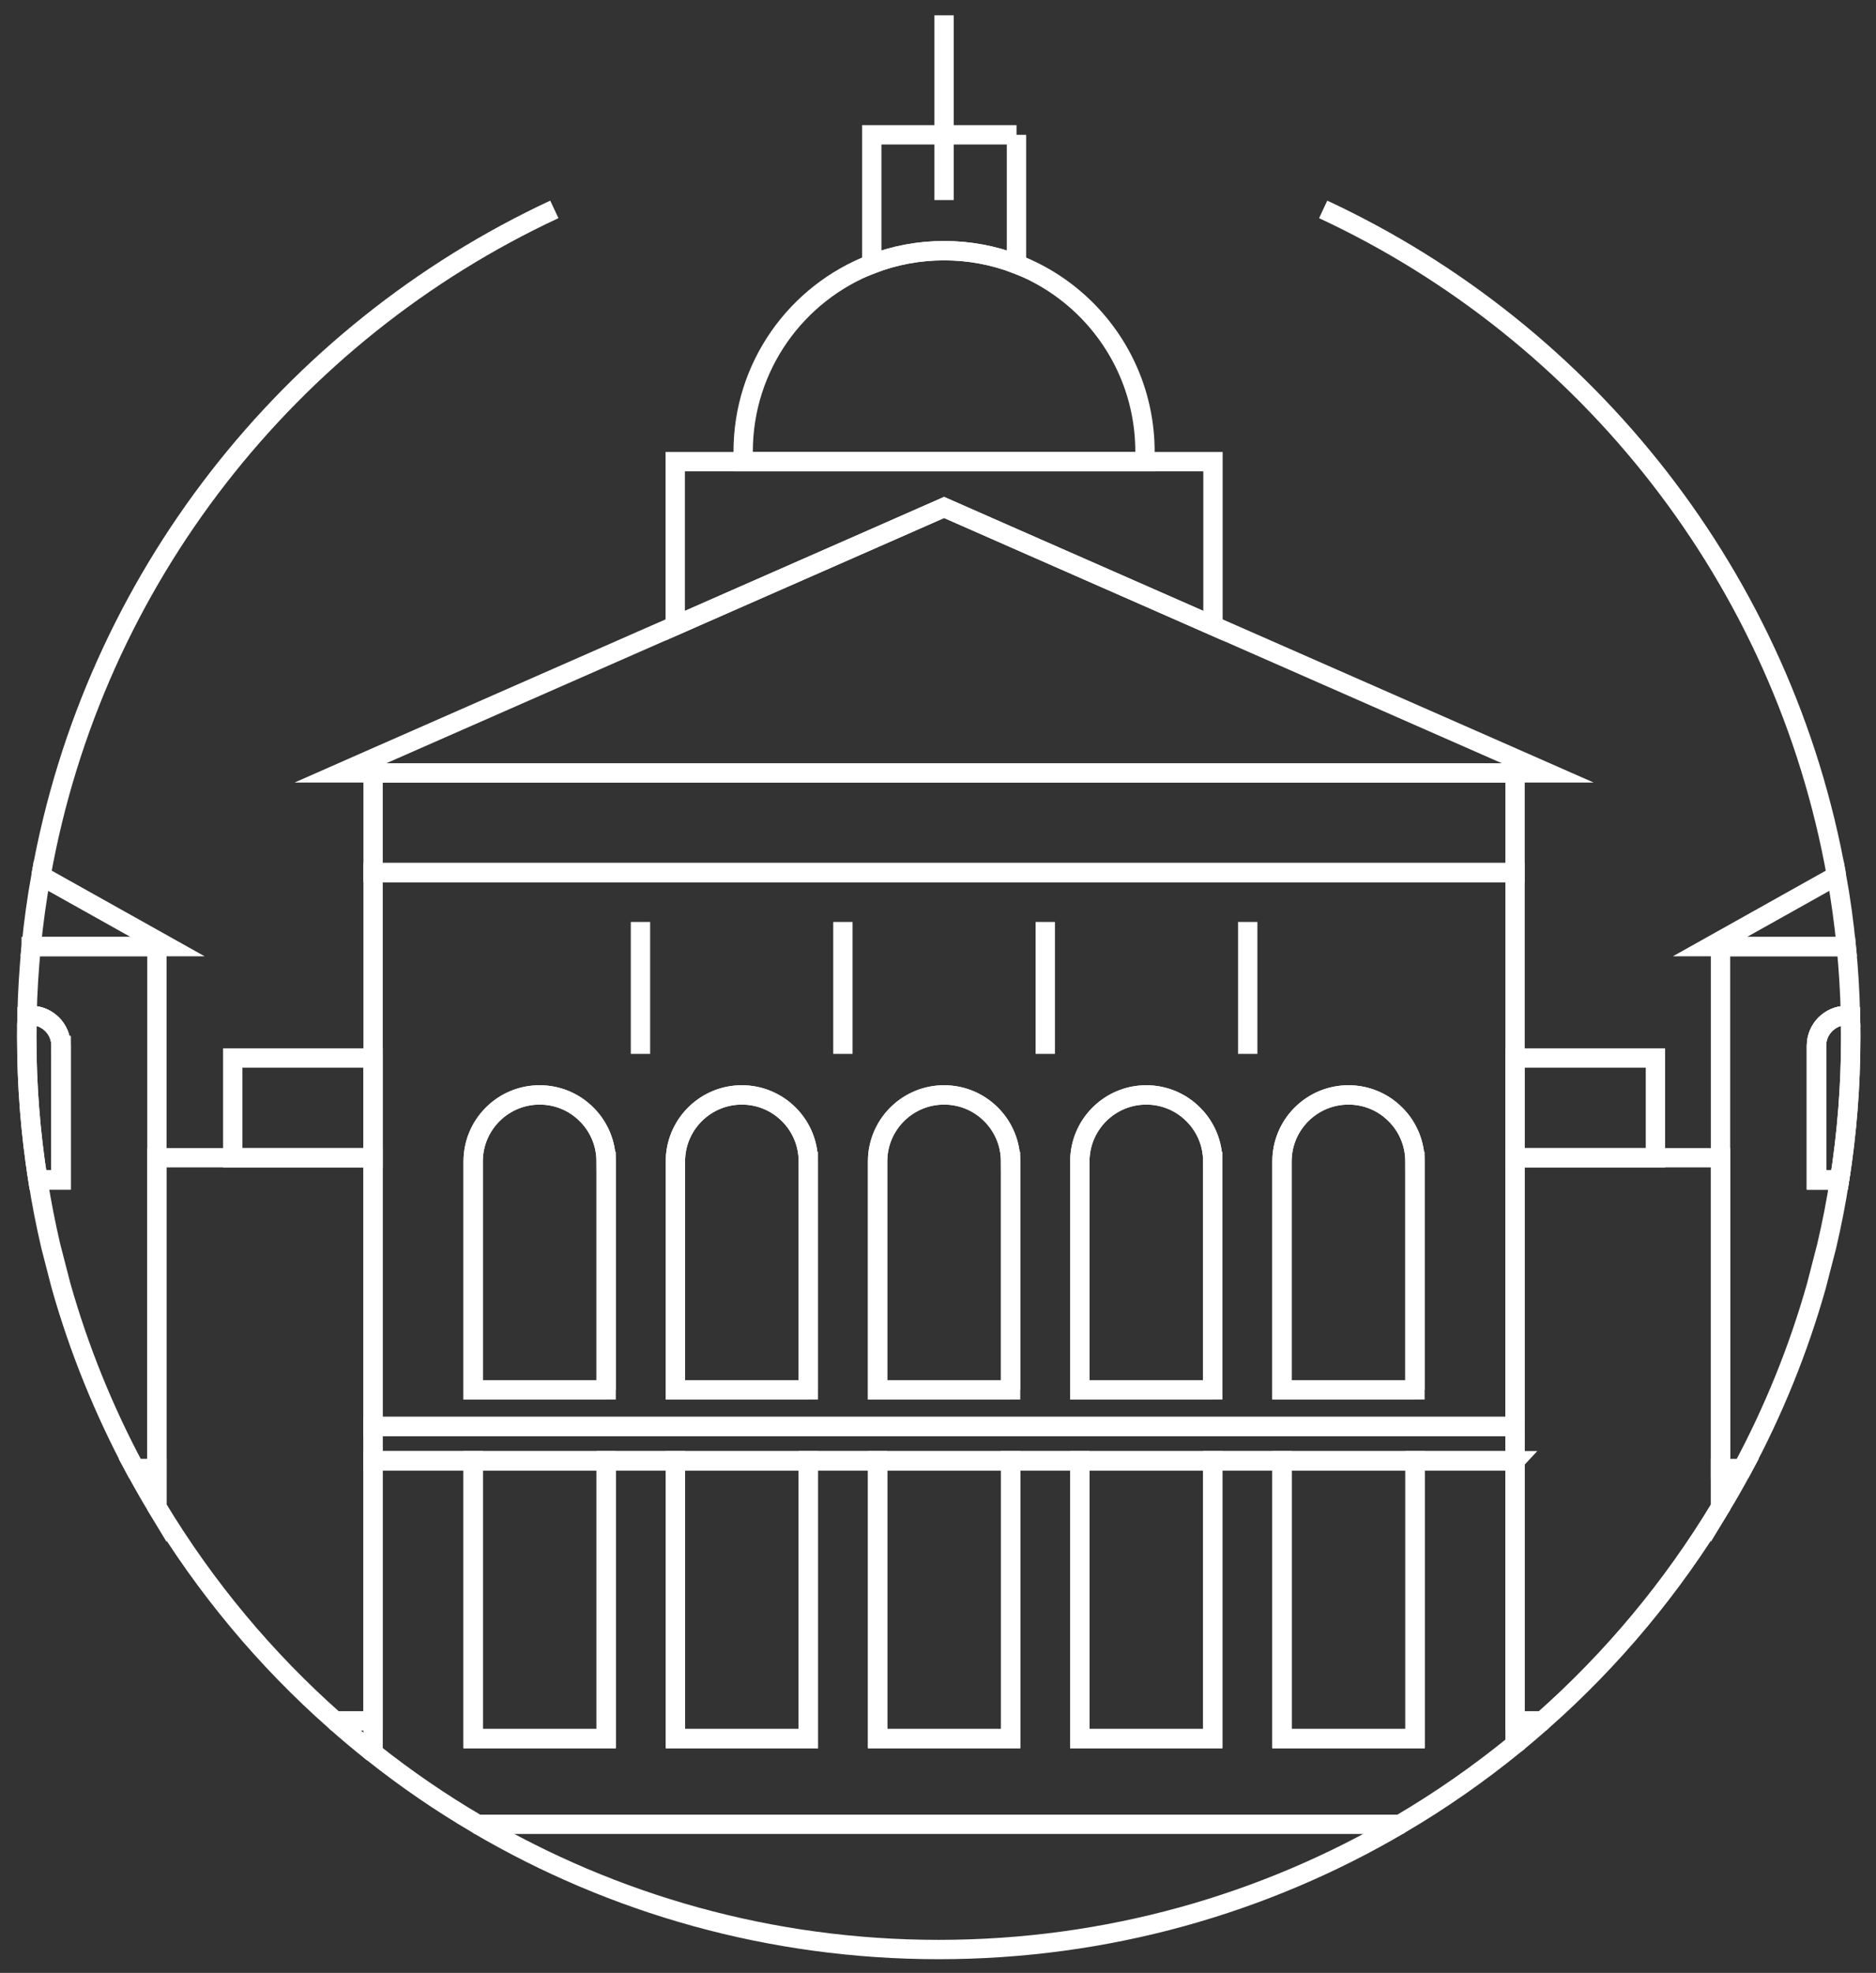 <svg width="97" height="102" viewBox="0 0 97 102" fill="none" xmlns="http://www.w3.org/2000/svg">
<rect x="0" y="0" width="97" height="102" fill="#333333" stroke="none"/>
<path d="M88.96 59.856V77.921C86.466 82.06 83.359 85.788 79.756 88.97H78.337V59.856H88.96Z" stroke="white" stroke-miterlimit="10"/>
<path d="M19.291 59.856V88.97H17.321C13.718 85.788 10.611 82.062 8.117 77.921V59.856H19.291Z" stroke="white" stroke-miterlimit="10"/>
<path d="M19.293 54.699H12.035V59.856H19.293V54.699Z" stroke="white" stroke-miterlimit="10"/>
<path d="M85.595 54.699H78.337V59.856H85.595V54.699Z" stroke="white" stroke-miterlimit="10"/>
<path d="M78.337 39.959H19.291V45.111H78.337V39.959Z" stroke="white" stroke-miterlimit="10"/>
<path d="M19.291 45.111V73.747H78.337V45.111H19.291ZM31.341 71.854H24.465V60.047C24.465 59.982 24.468 59.922 24.47 59.856C24.569 58.046 26.068 56.607 27.901 56.607C28.852 56.607 29.712 56.991 30.332 57.616C30.914 58.195 31.288 58.985 31.334 59.856C31.337 59.922 31.339 59.982 31.339 60.047V71.854H31.341ZM41.796 71.854H34.922V60.047C34.922 59.982 34.925 59.922 34.927 59.856C35.026 58.046 36.525 56.607 38.358 56.607C39.307 56.607 40.166 56.991 40.789 57.616C41.369 58.195 41.743 58.985 41.789 59.856C41.791 59.922 41.794 59.982 41.794 60.047V71.854H41.796ZM52.253 71.854H45.377V60.047C45.377 59.982 45.379 59.922 45.382 59.856C45.481 58.046 46.98 56.607 48.815 56.607C49.764 56.607 50.623 56.991 51.246 57.616C51.826 58.195 52.2 58.985 52.246 59.856C52.248 59.922 52.251 59.982 52.251 60.047V71.854H52.253ZM62.708 71.854H55.834V60.047C55.834 59.982 55.836 59.922 55.839 59.856C55.938 58.046 57.437 56.607 59.27 56.607C60.218 56.607 61.078 56.991 61.699 57.616C62.281 58.195 62.655 58.985 62.701 59.856C62.703 59.922 62.705 59.982 62.705 60.047V71.854H62.708ZM73.162 71.854H66.286V60.047C66.286 59.982 66.288 59.922 66.291 59.856C66.39 58.046 67.889 56.607 69.724 56.607C70.673 56.607 71.533 56.991 72.153 57.616C72.735 58.195 73.109 58.985 73.155 59.856C73.158 59.922 73.16 59.982 73.16 60.047V71.854H73.162Z" stroke="white" stroke-miterlimit="10"/>
<path d="M78.337 75.524V90.18C76.468 91.703 74.481 93.092 72.39 94.318H24.69C22.802 93.21 20.998 91.974 19.291 90.619V75.522H24.465V89.885H31.341V75.522H34.925V89.885H41.796V75.522H45.379V89.885H52.256V75.522H55.834V89.885H62.71V75.522H66.288V89.885H73.165V75.522H78.339L78.337 75.524Z" stroke="white" stroke-miterlimit="10"/>
<path d="M80.027 39.959H17.603L19.291 39.215L20.138 38.843L33.208 33.097L34.913 32.349L38.426 30.803L45.073 27.882L48.815 26.235L52.557 27.882L59.202 30.803L62.718 32.349L64.422 33.097L77.492 38.843L78.337 39.215L80.027 39.959Z" stroke="white" stroke-miterlimit="10"/>
<path d="M62.718 23.869V32.349L59.202 30.803L52.557 27.882L48.815 26.235L45.073 27.882L38.426 30.803L34.913 32.349V23.869H62.718Z" stroke="white" stroke-miterlimit="10"/>
<path d="M59.202 23.352V23.869H38.426V23.352C38.426 18.931 41.185 15.158 45.073 13.653C46.232 13.204 47.497 12.96 48.815 12.96C50.133 12.96 51.396 13.204 52.555 13.653C53.919 14.18 55.143 14.986 56.16 16.003C58.038 17.884 59.202 20.482 59.202 23.352Z" stroke="white" stroke-miterlimit="10"/>
<path d="M52.558 6.97V13.653C51.399 13.204 50.136 12.96 48.818 12.96C47.499 12.96 46.234 13.204 45.075 13.653V6.97H52.56H52.558Z" stroke="white" stroke-miterlimit="10"/>
<path d="M48.815 0.792V10.343" stroke="white" stroke-miterlimit="10"/>
<path d="M33.116 47.666V54.487" stroke="white" stroke-miterlimit="10"/>
<path d="M43.583 47.666V54.487" stroke="white" stroke-miterlimit="10"/>
<path d="M54.047 47.666V54.487" stroke="white" stroke-miterlimit="10"/>
<path d="M64.514 47.666V54.487" stroke="white" stroke-miterlimit="10"/>
<path d="M78.337 73.747H19.291V75.524H78.337V73.747Z" stroke="white" stroke-miterlimit="10"/>
<path d="M31.341 75.524H24.465V89.888H31.341V75.524Z" stroke="white" stroke-miterlimit="10"/>
<path d="M41.796 75.524H34.922V89.888H41.796V75.524Z" stroke="white" stroke-miterlimit="10"/>
<path d="M52.253 75.524H45.377V89.888H52.253V75.524Z" stroke="white" stroke-miterlimit="10"/>
<path d="M62.708 75.524H55.834V89.888H62.708V75.524Z" stroke="white" stroke-miterlimit="10"/>
<path d="M73.165 75.524H66.288V89.888H73.165V75.524Z" stroke="white" stroke-miterlimit="10"/>
<path d="M31.341 60.05V71.856H24.465V60.05C24.465 59.984 24.468 59.924 24.47 59.859C24.569 58.048 26.068 56.609 27.901 56.609C28.852 56.609 29.712 56.993 30.332 57.618C30.914 58.198 31.288 58.987 31.334 59.859C31.337 59.924 31.339 59.984 31.339 60.05H31.341Z" stroke="white" stroke-miterlimit="10"/>
<path d="M41.796 60.05V71.856H34.922V60.05C34.922 59.984 34.925 59.924 34.927 59.859C35.026 58.048 36.525 56.609 38.358 56.609C39.307 56.609 40.166 56.993 40.789 57.618C41.369 58.198 41.743 58.987 41.789 59.859C41.791 59.924 41.794 59.984 41.794 60.05H41.796Z" stroke="white" stroke-miterlimit="10"/>
<path d="M52.253 60.05V71.856H45.377V60.05C45.377 59.984 45.379 59.924 45.382 59.859C45.481 58.048 46.98 56.609 48.815 56.609C49.764 56.609 50.623 56.993 51.246 57.618C51.826 58.198 52.2 58.987 52.246 59.859C52.248 59.924 52.251 59.984 52.251 60.05H52.253Z" stroke="white" stroke-miterlimit="10"/>
<path d="M62.708 60.05V71.856H55.834V60.05C55.834 59.984 55.836 59.924 55.839 59.859C55.938 58.048 57.437 56.609 59.27 56.609C60.218 56.609 61.078 56.993 61.699 57.618C62.281 58.198 62.655 58.987 62.701 59.859C62.703 59.924 62.705 59.984 62.705 60.05H62.708Z" stroke="white" stroke-miterlimit="10"/>
<path d="M73.162 60.05V71.856H66.286V60.05C66.286 59.984 66.288 59.924 66.291 59.859C66.39 58.048 67.889 56.609 69.724 56.609C70.673 56.609 71.533 56.993 72.153 57.618C72.735 58.198 73.109 58.987 73.155 59.859C73.158 59.924 73.16 59.984 73.16 60.05H73.162Z" stroke="white" stroke-miterlimit="10"/>
<path d="M95.465 48.941H88.415C90.595 47.721 92.778 46.497 94.958 45.276C95.175 46.48 95.344 47.702 95.465 48.941Z" stroke="white" stroke-miterlimit="10"/>
<path d="M95.694 53.618C95.694 56.131 95.499 58.601 95.117 61.006H93.922V54.067C93.922 53.198 94.627 52.497 95.492 52.497C95.557 52.497 95.617 52.5 95.68 52.51C95.69 52.879 95.694 53.246 95.694 53.618Z" stroke="white" stroke-miterlimit="10"/>
<path d="M95.492 52.495C95.557 52.495 95.617 52.497 95.68 52.507C95.653 51.307 95.581 50.117 95.465 48.941H88.96V75.925H90.1C91.696 72.95 92.985 69.79 93.92 66.477C94.096 65.791 94.275 65.106 94.451 64.42C94.714 63.295 94.939 62.157 95.115 61.006H93.92V54.067C93.92 53.197 94.625 52.497 95.489 52.497L95.492 52.495Z" stroke="white" stroke-miterlimit="10"/>
<path d="M95.694 53.618C95.694 56.131 95.499 58.601 95.117 61.006H93.922V54.067C93.922 53.198 94.627 52.497 95.492 52.497C95.557 52.497 95.617 52.5 95.68 52.51C95.69 52.879 95.694 53.246 95.694 53.618Z" stroke="white" stroke-miterlimit="10"/>
<path d="M88.96 75.925V77.924C89.356 77.27 89.736 76.601 90.1 75.925H88.96Z" stroke="white" stroke-miterlimit="10"/>
<path d="M8.662 48.941H1.612C1.733 47.702 1.904 46.481 2.119 45.276C4.299 46.498 6.482 47.722 8.662 48.941Z" stroke="white" stroke-miterlimit="10"/>
<path d="M3.157 54.064V61.004H1.96C1.578 58.596 1.383 56.129 1.383 53.615C1.383 53.243 1.388 52.872 1.397 52.505C1.458 52.497 1.518 52.495 1.581 52.495C2.015 52.495 2.409 52.671 2.694 52.954C2.976 53.236 3.155 53.63 3.155 54.064H3.157Z" stroke="white" stroke-miterlimit="10"/>
<path d="M1.612 48.941C1.496 50.117 1.424 51.305 1.397 52.505C1.458 52.498 1.518 52.495 1.581 52.495C2.015 52.495 2.409 52.672 2.694 52.954C2.976 53.236 3.155 53.63 3.155 54.065V61.004H1.96C2.138 62.156 2.363 63.293 2.624 64.418C2.8 65.104 2.979 65.789 3.155 66.475C4.092 69.785 5.381 72.948 6.975 75.923H8.114V48.939H1.612V48.941Z" stroke="white" stroke-miterlimit="10"/>
<path d="M3.157 54.064V61.004H1.96C1.578 58.596 1.383 56.129 1.383 53.615C1.383 53.243 1.388 52.872 1.397 52.505C1.458 52.497 1.518 52.495 1.581 52.495C2.015 52.495 2.409 52.671 2.694 52.954C2.976 53.236 3.155 53.63 3.155 54.064H3.157Z" stroke="white" stroke-miterlimit="10"/>
<path d="M6.977 75.925C7.342 76.601 7.721 77.267 8.117 77.924V75.925H6.977Z" stroke="white" stroke-miterlimit="10"/>
<path d="M24.69 94.321C31.687 98.435 39.838 100.792 48.54 100.792C57.242 100.792 65.393 98.435 72.39 94.321" stroke="white" stroke-miterlimit="10"/>
<path d="M19.291 90.622C18.617 90.091 17.963 89.54 17.321 88.97" stroke="white" stroke-miterlimit="10"/>
<path d="M2.119 45.276C4.85 29.963 14.969 17.205 28.662 10.826" stroke="white" stroke-miterlimit="10"/>
<path d="M79.756 88.97C79.293 89.383 78.817 89.786 78.337 90.18" stroke="white" stroke-miterlimit="10"/>
<path d="M68.416 10.826C82.108 17.203 92.227 29.961 94.958 45.276" stroke="white" stroke-miterlimit="10"/>
</svg>
